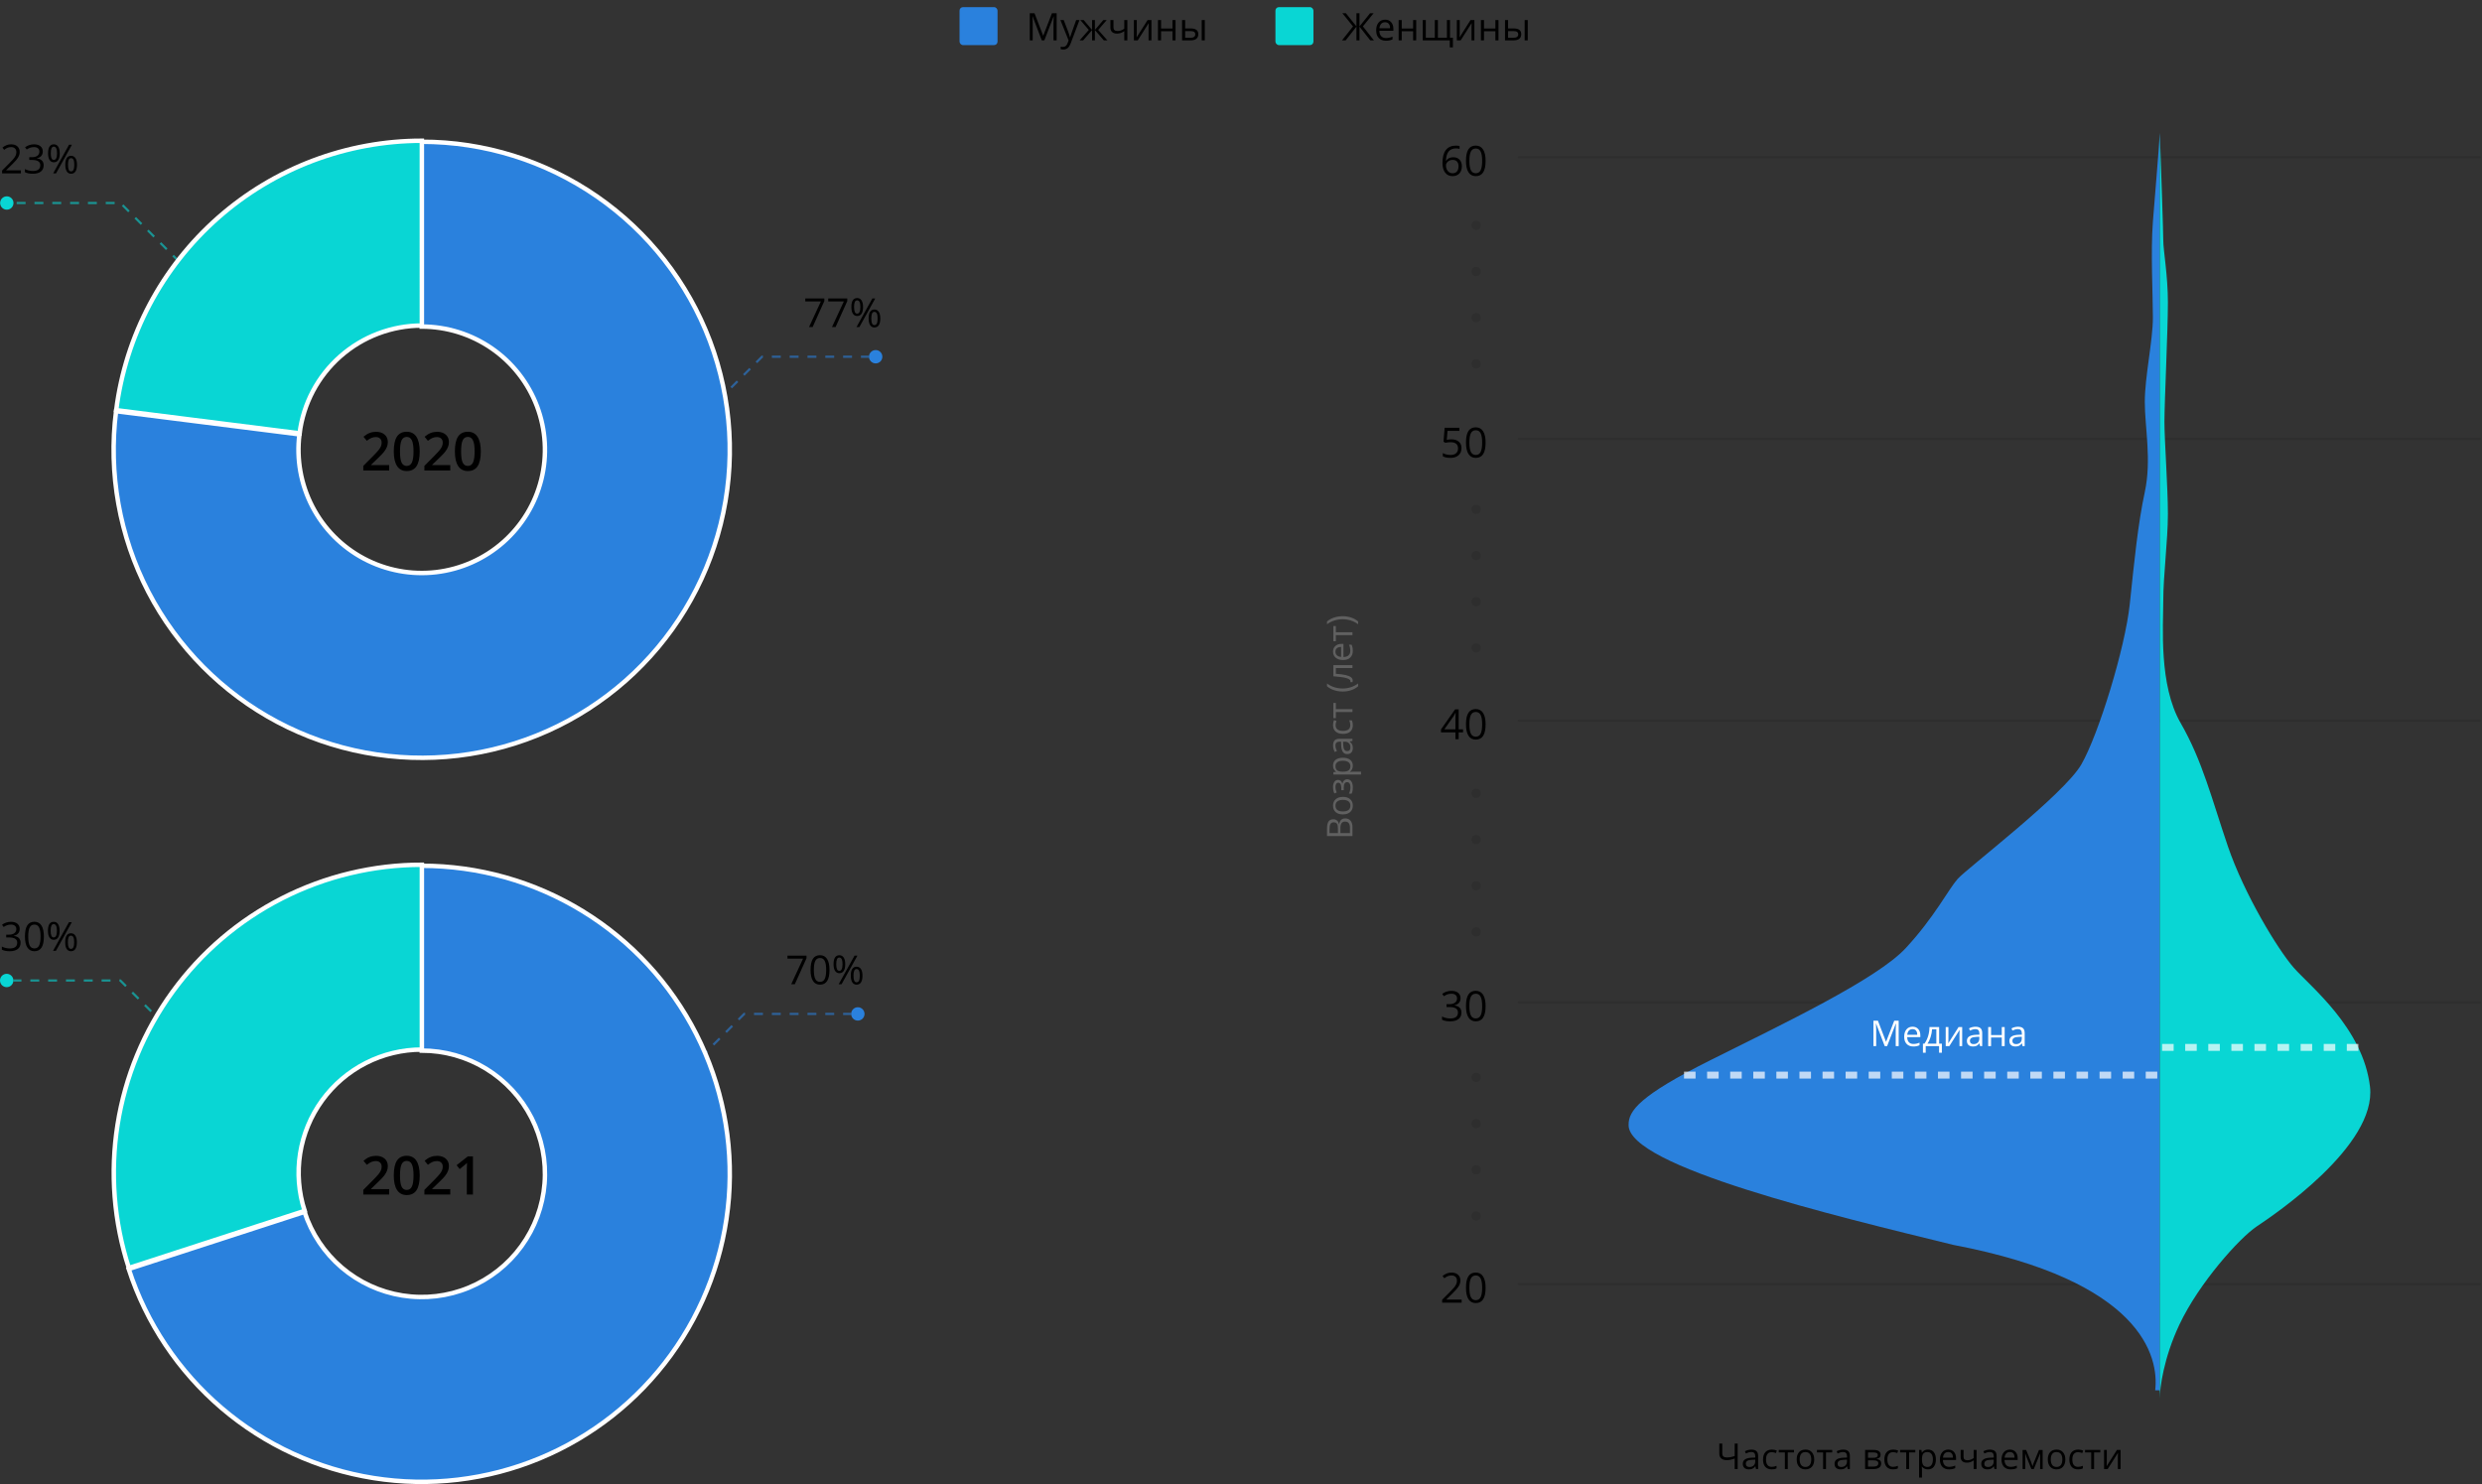 <?xml version="1.0" encoding="UTF-8"?> <svg xmlns="http://www.w3.org/2000/svg" width="1045" height="625" viewBox="0 0 1045 625" fill="none"><rect x="0" y="0" width="1045" height="625" fill="#333333" stroke="none"/> <rect x="537" y="3" width="16" height="16" rx="1.468" fill="#09D6D4"></rect> <path d="M569.672 11.125L565.18 5.578H566.664L571.109 11.109V5.578H572.391V11.109L576.844 5.578H578.328L573.828 11.109L578.469 17H576.938L572.391 11.211V17H571.109V11.211L566.57 17H565.016L569.672 11.125ZM583.508 17.156C582.242 17.156 581.242 16.771 580.508 16C579.779 15.229 579.414 14.159 579.414 12.789C579.414 11.409 579.753 10.312 580.43 9.5C581.112 8.688 582.026 8.281 583.172 8.281C584.245 8.281 585.094 8.635 585.719 9.344C586.344 10.047 586.656 10.977 586.656 12.133V12.953H580.758C580.784 13.958 581.036 14.721 581.516 15.242C582 15.763 582.68 16.023 583.555 16.023C584.477 16.023 585.388 15.831 586.289 15.445V16.602C585.831 16.799 585.396 16.94 584.984 17.023C584.578 17.112 584.086 17.156 583.508 17.156ZM583.156 9.367C582.469 9.367 581.919 9.591 581.508 10.039C581.102 10.487 580.862 11.107 580.789 11.898H585.266C585.266 11.081 585.083 10.456 584.719 10.023C584.354 9.586 583.833 9.367 583.156 9.367ZM590.172 8.438V12.023H594.969V8.438H596.266V17H594.969V13.141H590.172V17H588.875V8.438H590.172ZM605.398 15.883H609.195V8.453H610.492V15.883H611.719V19.945H610.406V17H599.016V8.453H600.312V15.883H604.102V8.453H605.398V15.883ZM614.594 8.438V13.867L614.539 15.289L614.516 15.734L619.148 8.438H620.766V17H619.555V11.766L619.578 10.734L619.617 9.719L614.992 17H613.375V8.438H614.594ZM624.812 8.438V12.023H629.609V8.438H630.906V17H629.609V13.141H624.812V17H623.516V8.438H624.812ZM634.953 11.977H637.289C638.378 11.977 639.182 12.18 639.703 12.586C640.229 12.987 640.492 13.588 640.492 14.391C640.492 15.25 640.214 15.901 639.656 16.344C639.104 16.781 638.289 17 637.211 17H633.656V8.438H634.953V11.977ZM643.227 17H641.93V8.438H643.227V17ZM634.953 13.094V15.914H637.148C638.523 15.914 639.211 15.432 639.211 14.469C639.211 13.99 639.052 13.641 638.734 13.422C638.417 13.203 637.875 13.094 637.109 13.094H634.953Z" fill="black"></path> <rect x="404" y="3" width="16" height="16" rx="1.468" fill="#2A81DD"></rect> <path d="M438.625 17L434.75 6.875H434.688C434.76 7.677 434.797 8.63 434.797 9.734V17H433.57V5.578H435.57L439.188 15H439.25L442.898 5.578H444.883V17H443.555V9.641C443.555 8.797 443.591 7.88 443.664 6.891H443.602L439.695 17H438.625ZM446.469 8.438H447.859L449.734 13.32C450.146 14.435 450.401 15.24 450.5 15.734H450.562C450.63 15.469 450.771 15.016 450.984 14.375C451.203 13.729 451.911 11.75 453.109 8.438H454.5L450.82 18.188C450.456 19.151 450.029 19.833 449.539 20.234C449.055 20.641 448.458 20.844 447.75 20.844C447.354 20.844 446.964 20.799 446.578 20.711V19.672C446.865 19.734 447.185 19.766 447.539 19.766C448.43 19.766 449.065 19.266 449.445 18.266L449.922 17.047L446.469 8.438ZM459.797 8.453H460.992V12.602L464.531 8.453H465.953L462.375 12.602L466.258 17H464.758L460.992 12.664V17H459.797V12.664L456.039 17H454.547L458.422 12.602L454.852 8.453H456.273L459.797 12.602V8.453ZM468.812 8.438V11.562C468.812 12.562 469.383 13.062 470.523 13.062C470.997 13.062 471.451 12.99 471.883 12.844C472.315 12.698 472.805 12.45 473.352 12.102V8.438H474.648V17H473.352V13.125C472.805 13.5 472.297 13.766 471.828 13.922C471.365 14.073 470.839 14.148 470.25 14.148C469.396 14.148 468.727 13.925 468.242 13.477C467.758 13.029 467.516 12.422 467.516 11.656V8.438H468.812ZM478.625 8.438V13.867L478.57 15.289L478.547 15.734L483.18 8.438H484.797V17H483.586V11.766L483.609 10.734L483.648 9.719L479.023 17H477.406V8.438H478.625ZM488.844 8.438V12.023H493.641V8.438H494.938V17H493.641V13.141H488.844V17H487.547V8.438H488.844ZM498.984 11.977H501.32C502.409 11.977 503.214 12.18 503.734 12.586C504.26 12.987 504.523 13.588 504.523 14.391C504.523 15.25 504.245 15.901 503.688 16.344C503.135 16.781 502.32 17 501.242 17H497.688V8.438H498.984V11.977ZM507.258 17H505.961V8.438H507.258V17ZM498.984 13.094V15.914H501.18C502.555 15.914 503.242 15.432 503.242 14.469C503.242 13.99 503.083 13.641 502.766 13.422C502.448 13.203 501.906 13.094 501.141 13.094H498.984Z" fill="black"></path> <path d="M163.851 198.137H152.957V196.18L157.101 192.014C158.325 190.76 159.135 189.874 159.53 189.353C159.934 188.826 160.227 188.331 160.41 187.869C160.593 187.408 160.685 186.913 160.685 186.385C160.685 185.66 160.465 185.088 160.025 184.67C159.593 184.253 158.992 184.044 158.222 184.044C157.607 184.044 157.009 184.157 156.43 184.384C155.859 184.612 155.196 185.022 154.441 185.616L153.045 183.912C153.939 183.157 154.807 182.622 155.65 182.307C156.493 181.992 157.391 181.834 158.343 181.834C159.838 181.834 161.037 182.226 161.938 183.01C162.839 183.787 163.29 184.835 163.29 186.154C163.29 186.88 163.158 187.569 162.894 188.221C162.638 188.873 162.238 189.548 161.696 190.244C161.161 190.933 160.267 191.867 159.014 193.047L156.222 195.751V195.861H163.851V198.137ZM176.713 190.101C176.713 192.893 176.262 194.967 175.36 196.323C174.466 197.679 173.096 198.357 171.249 198.357C169.461 198.357 168.105 197.657 167.182 196.257C166.258 194.857 165.796 192.805 165.796 190.101C165.796 187.265 166.244 185.176 167.138 183.835C168.039 182.486 169.41 181.812 171.249 181.812C173.045 181.812 174.404 182.516 175.327 183.923C176.251 185.33 176.713 187.389 176.713 190.101ZM168.413 190.101C168.413 192.292 168.636 193.857 169.083 194.795C169.538 195.733 170.26 196.202 171.249 196.202C172.238 196.202 172.96 195.726 173.415 194.773C173.876 193.82 174.107 192.263 174.107 190.101C174.107 187.946 173.876 186.389 173.415 185.429C172.96 184.461 172.238 183.978 171.249 183.978C170.26 183.978 169.538 184.45 169.083 185.396C168.636 186.341 168.413 187.91 168.413 190.101ZM189.574 198.137H178.68V196.18L182.825 192.014C184.049 190.76 184.858 189.874 185.254 189.353C185.657 188.826 185.95 188.331 186.134 187.869C186.317 187.408 186.408 186.913 186.408 186.385C186.408 185.66 186.189 185.088 185.749 184.67C185.316 184.253 184.715 184.044 183.946 184.044C183.33 184.044 182.733 184.157 182.154 184.384C181.582 184.612 180.919 185.022 180.164 185.616L178.768 183.912C179.662 183.157 180.531 182.622 181.374 182.307C182.216 181.992 183.114 181.834 184.067 181.834C185.562 181.834 186.76 182.226 187.662 183.01C188.563 183.787 189.014 184.835 189.014 186.154C189.014 186.88 188.882 187.569 188.618 188.221C188.361 188.873 187.962 189.548 187.42 190.244C186.885 190.933 185.991 191.867 184.737 193.047L181.945 195.751V195.861H189.574V198.137ZM202.436 190.101C202.436 192.893 201.985 194.967 201.084 196.323C200.19 197.679 198.819 198.357 196.973 198.357C195.184 198.357 193.829 197.657 192.905 196.257C191.982 194.857 191.52 192.805 191.52 190.101C191.52 187.265 191.967 185.176 192.861 183.835C193.763 182.486 195.133 181.812 196.973 181.812C198.768 181.812 200.128 182.516 201.051 183.923C201.974 185.33 202.436 187.389 202.436 190.101ZM194.136 190.101C194.136 192.292 194.36 193.857 194.807 194.795C195.261 195.733 195.983 196.202 196.973 196.202C197.962 196.202 198.684 195.726 199.138 194.773C199.6 193.82 199.831 192.263 199.831 190.101C199.831 187.946 199.6 186.389 199.138 185.429C198.684 184.461 197.962 183.978 196.973 183.978C195.983 183.978 195.261 184.45 194.807 185.396C194.36 186.341 194.136 187.91 194.136 190.101Z" fill="black"></path> <path opacity="0.6" d="M302.552 168.511L320.844 150.219H365.872" stroke="#2A81DD" stroke-width="0.938" stroke-dasharray="3.75 3.75"></path> <circle r="2.814" transform="matrix(-1 0 0 1 368.686 150.217)" fill="#2A81DD"></circle> <path d="M340.623 137.727L345.62 126.934H339.049V125.673H347.071V126.769L342.14 137.727H340.623ZM350.286 137.727L355.283 126.934H348.712V125.673H356.734V126.769L351.803 137.727H350.286ZM359.595 129.267C359.595 130.202 359.696 130.903 359.9 131.37C360.103 131.837 360.433 132.071 360.889 132.071C361.79 132.071 362.241 131.136 362.241 129.267C362.241 127.41 361.79 126.481 360.889 126.481C360.433 126.481 360.103 126.712 359.9 127.173C359.696 127.635 359.595 128.333 359.595 129.267ZM363.371 129.267C363.371 130.521 363.159 131.469 362.736 132.112C362.318 132.749 361.702 133.068 360.889 133.068C360.12 133.068 359.52 132.741 359.092 132.087C358.668 131.433 358.457 130.493 358.457 129.267C358.457 128.02 358.66 127.08 359.067 126.448C359.479 125.816 360.087 125.5 360.889 125.5C361.686 125.5 362.299 125.827 362.728 126.481C363.156 127.135 363.371 128.064 363.371 129.267ZM366.85 134.099C366.85 135.039 366.952 135.742 367.155 136.21C367.358 136.671 367.691 136.902 368.153 136.902C368.614 136.902 368.955 136.674 369.175 136.218C369.395 135.756 369.505 135.05 369.505 134.099C369.505 133.159 369.395 132.464 369.175 132.013C368.955 131.557 368.614 131.329 368.153 131.329C367.691 131.329 367.358 131.557 367.155 132.013C366.952 132.464 366.85 133.159 366.85 134.099ZM370.634 134.099C370.634 135.347 370.423 136.292 369.999 136.935C369.582 137.573 368.966 137.891 368.153 137.891C367.372 137.891 366.77 137.564 366.347 136.91C365.929 136.256 365.72 135.319 365.72 134.099C365.72 132.851 365.924 131.911 366.331 131.279C366.743 130.647 367.35 130.331 368.153 130.331C368.933 130.331 369.541 130.655 369.975 131.304C370.414 131.947 370.634 132.879 370.634 134.099ZM368.507 125.673L361.821 137.727H360.609L367.295 125.673H368.507Z" fill="black"></path> <path opacity="0.6" d="M75.5 110.277L50.708 85.484H5.68" stroke="#09D6D4" stroke-width="0.938" stroke-dasharray="3.75 3.75"></path> <circle cx="2.866" cy="85.486" r="2.814" fill="#09D6D4"></circle> <path d="M8.8 73H0.876V71.821L4.051 68.63C5.018 67.652 5.656 66.954 5.963 66.536C6.271 66.118 6.502 65.712 6.656 65.316C6.81 64.92 6.887 64.494 6.887 64.038C6.887 63.395 6.692 62.886 6.302 62.513C5.911 62.133 5.37 61.944 4.677 61.944C4.177 61.944 3.702 62.026 3.251 62.191C2.806 62.356 2.308 62.656 1.759 63.09L1.033 62.158C2.143 61.235 3.353 60.773 4.661 60.773C5.793 60.773 6.681 61.064 7.324 61.647C7.967 62.224 8.289 63.002 8.289 63.98C8.289 64.744 8.074 65.5 7.645 66.248C7.217 66.995 6.414 67.941 5.238 69.084L2.6 71.664V71.73H8.8V73ZM18.009 63.782C18.009 64.552 17.792 65.181 17.358 65.67C16.929 66.16 16.319 66.487 15.527 66.651V66.718C16.495 66.838 17.212 67.146 17.679 67.641C18.146 68.136 18.38 68.784 18.38 69.587C18.38 70.735 17.982 71.62 17.185 72.242C16.388 72.857 15.255 73.165 13.788 73.165C13.15 73.165 12.565 73.115 12.032 73.016C11.504 72.923 10.99 72.755 10.49 72.514V71.211C11.012 71.469 11.567 71.667 12.155 71.805C12.749 71.936 13.31 72.002 13.837 72.002C15.92 72.002 16.962 71.186 16.962 69.554C16.962 68.092 15.813 67.361 13.516 67.361H12.328V66.182H13.532C14.472 66.182 15.217 65.975 15.767 65.563C16.316 65.145 16.591 64.568 16.591 63.832C16.591 63.244 16.388 62.782 15.981 62.447C15.58 62.111 15.033 61.944 14.34 61.944C13.812 61.944 13.315 62.015 12.848 62.158C12.381 62.301 11.848 62.565 11.248 62.95L10.556 62.026C11.05 61.636 11.619 61.331 12.262 61.111C12.911 60.886 13.593 60.773 14.307 60.773C15.478 60.773 16.388 61.042 17.036 61.581C17.685 62.114 18.009 62.848 18.009 63.782ZM21.373 64.541C21.373 65.475 21.475 66.176 21.678 66.643C21.881 67.111 22.211 67.344 22.667 67.344C23.569 67.344 24.02 66.41 24.02 64.541C24.02 62.683 23.569 61.754 22.667 61.754C22.211 61.754 21.881 61.985 21.678 62.447C21.475 62.908 21.373 63.606 21.373 64.541ZM25.149 64.541C25.149 65.794 24.937 66.742 24.514 67.385C24.096 68.023 23.481 68.342 22.667 68.342C21.898 68.342 21.299 68.015 20.87 67.361C20.447 66.707 20.235 65.767 20.235 64.541C20.235 63.293 20.439 62.353 20.845 61.721C21.258 61.089 21.865 60.773 22.667 60.773C23.464 60.773 24.077 61.1 24.506 61.754C24.935 62.408 25.149 63.337 25.149 64.541ZM28.628 69.372C28.628 70.312 28.73 71.016 28.933 71.483C29.137 71.945 29.469 72.175 29.931 72.175C30.393 72.175 30.733 71.947 30.953 71.491C31.173 71.029 31.283 70.323 31.283 69.372C31.283 68.432 31.173 67.737 30.953 67.286C30.733 66.83 30.393 66.602 29.931 66.602C29.469 66.602 29.137 66.83 28.933 67.286C28.73 67.737 28.628 68.432 28.628 69.372ZM32.413 69.372C32.413 70.62 32.201 71.565 31.778 72.209C31.36 72.846 30.744 73.165 29.931 73.165C29.151 73.165 28.549 72.838 28.125 72.184C27.708 71.53 27.499 70.593 27.499 69.372C27.499 68.125 27.702 67.185 28.109 66.553C28.521 65.921 29.128 65.605 29.931 65.605C30.712 65.605 31.319 65.929 31.753 66.577C32.193 67.22 32.413 68.152 32.413 69.372ZM30.285 60.946L23.599 73H22.387L29.073 60.946H30.285Z" fill="black"></path> <path d="M177.554 59.691C203.904 59.691 229.628 67.716 251.304 82.697C272.98 97.678 289.579 118.906 298.893 143.554C308.207 168.202 309.793 195.103 303.441 220.675C297.089 246.247 283.1 269.278 263.335 286.703C243.57 304.128 218.967 315.121 192.8 318.218C166.634 321.315 140.144 316.369 116.858 304.04C93.571 291.71 74.592 272.581 62.446 249.198C50.299 225.816 45.562 199.288 48.864 173.147L126.078 182.901C124.757 193.358 126.652 203.969 131.511 213.322C136.369 222.675 143.961 230.327 153.276 235.258C162.59 240.19 173.186 242.168 183.653 240.93C194.119 239.691 203.961 235.294 211.867 228.324C219.772 221.354 225.368 212.141 227.909 201.912C230.45 191.683 229.815 180.923 226.09 171.064C222.364 161.205 215.725 152.714 207.054 146.721C198.384 140.729 188.094 137.519 177.554 137.519V59.691Z" fill="#2A81DD" stroke="white" stroke-width="1.876"></path> <path d="M48.926 172.718C52.885 141.381 68.141 112.565 91.834 91.676C115.527 70.788 146.028 59.262 177.614 59.262L177.615 137.089C164.981 137.09 152.781 141.7 143.303 150.055C133.826 158.411 127.723 169.937 126.14 182.472L48.926 172.718Z" fill="#09D6D4" stroke="white" stroke-width="1.876"></path> <path d="M163.851 503.02H152.957V501.063L157.101 496.896C158.325 495.643 159.135 494.756 159.53 494.236C159.934 493.708 160.227 493.214 160.41 492.752C160.593 492.29 160.685 491.796 160.685 491.268C160.685 490.542 160.465 489.971 160.025 489.553C159.593 489.135 158.992 488.926 158.222 488.926C157.607 488.926 157.009 489.04 156.43 489.267C155.859 489.494 155.196 489.905 154.441 490.498L153.045 488.795C153.939 488.04 154.807 487.505 155.65 487.19C156.493 486.874 157.391 486.717 158.343 486.717C159.838 486.717 161.037 487.109 161.938 487.893C162.839 488.67 163.29 489.718 163.29 491.037C163.29 491.763 163.158 492.452 162.894 493.104C162.638 493.756 162.238 494.43 161.696 495.127C161.161 495.815 160.267 496.75 159.014 497.93L156.222 500.634V500.744H163.851V503.02ZM176.713 494.984C176.713 497.776 176.262 499.85 175.36 501.206C174.466 502.561 173.096 503.239 171.249 503.239C169.461 503.239 168.105 502.54 167.182 501.14C166.258 499.74 165.796 497.688 165.796 494.984C165.796 492.147 166.244 490.059 167.138 488.718C168.039 487.369 169.41 486.695 171.249 486.695C173.045 486.695 174.404 487.398 175.327 488.806C176.251 490.213 176.713 492.272 176.713 494.984ZM168.413 494.984C168.413 497.175 168.636 498.74 169.083 499.678C169.538 500.616 170.26 501.085 171.249 501.085C172.238 501.085 172.96 500.608 173.415 499.656C173.876 498.703 174.107 497.146 174.107 494.984C174.107 492.829 173.876 491.272 173.415 490.312C172.96 489.344 172.238 488.861 171.249 488.861C170.26 488.861 169.538 489.333 169.083 490.279C168.636 491.224 168.413 492.792 168.413 494.984ZM189.574 503.02H178.68V501.063L182.825 496.896C184.049 495.643 184.858 494.756 185.254 494.236C185.657 493.708 185.95 493.214 186.134 492.752C186.317 492.29 186.408 491.796 186.408 491.268C186.408 490.542 186.189 489.971 185.749 489.553C185.316 489.135 184.715 488.926 183.946 488.926C183.33 488.926 182.733 489.04 182.154 489.267C181.582 489.494 180.919 489.905 180.164 490.498L178.768 488.795C179.662 488.04 180.531 487.505 181.374 487.19C182.216 486.874 183.114 486.717 184.067 486.717C185.562 486.717 186.76 487.109 187.662 487.893C188.563 488.67 189.014 489.718 189.014 491.037C189.014 491.763 188.882 492.452 188.618 493.104C188.361 493.756 187.962 494.43 187.42 495.127C186.885 495.815 185.991 496.75 184.737 497.93L181.945 500.634V500.744H189.574V503.02ZM199.127 503.02H196.544V492.642C196.544 491.404 196.573 490.422 196.632 489.696C196.463 489.872 196.254 490.066 196.005 490.279C195.763 490.491 194.943 491.165 193.543 492.301L192.246 490.663L196.973 486.948H199.127V503.02Z" fill="black"></path> <path opacity="0.6" d="M295.047 445.249L313.34 426.957H358.367" stroke="#2A81DD" stroke-width="0.938" stroke-dasharray="3.75 3.75"></path> <circle r="2.814" transform="matrix(-1 0 0 1 361.181 426.959)" fill="#2A81DD"></circle> <path d="M333.119 414.473L338.115 403.68H331.544V402.419H339.566V403.515L334.636 414.473H333.119ZM349.246 408.429C349.246 410.512 348.916 412.068 348.256 413.096C347.602 414.124 346.599 414.638 345.247 414.638C343.95 414.638 342.963 414.113 342.287 413.063C341.611 412.007 341.273 410.463 341.273 408.429C341.273 406.33 341.6 404.771 342.254 403.754C342.908 402.738 343.906 402.229 345.247 402.229C346.555 402.229 347.547 402.76 348.223 403.82C348.905 404.881 349.246 406.418 349.246 408.429ZM342.658 408.429C342.658 410.183 342.864 411.461 343.277 412.263C343.689 413.06 344.346 413.459 345.247 413.459C346.159 413.459 346.819 413.055 347.226 412.247C347.638 411.433 347.844 410.161 347.844 408.429C347.844 406.698 347.638 405.431 347.226 404.628C346.819 403.82 346.159 403.416 345.247 403.416C344.346 403.416 343.689 403.815 343.277 404.612C342.864 405.403 342.658 406.676 342.658 408.429ZM352.09 406.014C352.09 406.948 352.192 407.649 352.395 408.116C352.599 408.583 352.928 408.817 353.385 408.817C354.286 408.817 354.737 407.882 354.737 406.014C354.737 404.156 354.286 403.227 353.385 403.227C352.928 403.227 352.599 403.458 352.395 403.919C352.192 404.381 352.09 405.079 352.09 406.014ZM355.866 406.014C355.866 407.267 355.655 408.215 355.231 408.858C354.814 409.496 354.198 409.814 353.385 409.814C352.615 409.814 352.016 409.487 351.587 408.833C351.164 408.179 350.952 407.239 350.952 406.014C350.952 404.766 351.156 403.826 351.563 403.194C351.975 402.562 352.582 402.246 353.385 402.246C354.182 402.246 354.794 402.573 355.223 403.227C355.652 403.881 355.866 404.81 355.866 406.014ZM359.346 410.845C359.346 411.785 359.447 412.488 359.651 412.956C359.854 413.417 360.187 413.648 360.648 413.648C361.11 413.648 361.451 413.42 361.671 412.964C361.89 412.502 362 411.796 362 410.845C362 409.905 361.89 409.21 361.671 408.759C361.451 408.303 361.11 408.075 360.648 408.075C360.187 408.075 359.854 408.303 359.651 408.759C359.447 409.21 359.346 409.905 359.346 410.845ZM363.13 410.845C363.13 412.093 362.918 413.038 362.495 413.681C362.077 414.319 361.462 414.638 360.648 414.638C359.868 414.638 359.266 414.311 358.843 413.656C358.425 413.002 358.216 412.065 358.216 410.845C358.216 409.597 358.419 408.657 358.826 408.025C359.238 407.393 359.846 407.077 360.648 407.077C361.429 407.077 362.036 407.401 362.47 408.05C362.91 408.693 363.13 409.625 363.13 410.845ZM361.003 402.419L354.316 414.473H353.104L359.791 402.419H361.003Z" fill="black"></path> <path opacity="0.6" d="M68.948 431.175L50.656 412.883H5.628" stroke="#09D6D4" stroke-width="0.938" stroke-dasharray="3.75 3.75"></path> <circle cx="2.814" cy="412.881" r="2.814" fill="#09D6D4"></circle> <path d="M8.294 391.177C8.294 391.946 8.077 392.576 7.643 393.065C7.214 393.554 6.604 393.881 5.813 394.046V394.112C6.78 394.233 7.497 394.541 7.964 395.035C8.432 395.53 8.665 396.179 8.665 396.981C8.665 398.13 8.267 399.015 7.47 399.636C6.673 400.252 5.54 400.559 4.073 400.559C3.435 400.559 2.85 400.51 2.317 400.411C1.789 400.318 1.275 400.15 0.775 399.908V398.605C1.297 398.864 1.852 399.062 2.44 399.199C3.034 399.331 3.595 399.397 4.122 399.397C6.206 399.397 7.247 398.581 7.247 396.948C7.247 395.486 6.098 394.755 3.801 394.755H2.614V393.576H3.817C4.757 393.576 5.502 393.37 6.052 392.958C6.601 392.54 6.876 391.963 6.876 391.226C6.876 390.638 6.673 390.177 6.266 389.841C5.865 389.506 5.318 389.338 4.625 389.338C4.098 389.338 3.6 389.41 3.133 389.553C2.666 389.696 2.133 389.959 1.534 390.344L0.841 389.421C1.336 389.031 1.905 388.725 2.548 388.506C3.196 388.28 3.878 388.168 4.592 388.168C5.763 388.168 6.673 388.437 7.321 388.976C7.97 389.509 8.294 390.242 8.294 391.177ZM18.477 394.351C18.477 396.434 18.147 397.99 17.487 399.018C16.833 400.046 15.83 400.559 14.478 400.559C13.181 400.559 12.194 400.035 11.518 398.985C10.842 397.929 10.504 396.385 10.504 394.351C10.504 392.251 10.831 390.693 11.485 389.676C12.139 388.659 13.137 388.151 14.478 388.151C15.786 388.151 16.778 388.681 17.454 389.742C18.136 390.803 18.477 392.339 18.477 394.351ZM11.889 394.351C11.889 396.105 12.095 397.382 12.507 398.185C12.919 398.982 13.576 399.38 14.478 399.38C15.39 399.38 16.05 398.976 16.456 398.168C16.869 397.355 17.075 396.083 17.075 394.351C17.075 392.62 16.869 391.353 16.456 390.55C16.05 389.742 15.39 389.338 14.478 389.338C13.576 389.338 12.919 389.737 12.507 390.534C12.095 391.325 11.889 392.598 11.889 394.351ZM21.321 391.935C21.321 392.87 21.423 393.571 21.626 394.038C21.829 394.505 22.159 394.739 22.615 394.739C23.517 394.739 23.968 393.804 23.968 391.935C23.968 390.078 23.517 389.149 22.615 389.149C22.159 389.149 21.829 389.38 21.626 389.841C21.423 390.303 21.321 391.001 21.321 391.935ZM25.097 391.935C25.097 393.189 24.885 394.137 24.462 394.78C24.044 395.417 23.429 395.736 22.615 395.736C21.846 395.736 21.247 395.409 20.818 394.755C20.395 394.101 20.183 393.161 20.183 391.935C20.183 390.688 20.387 389.748 20.793 389.116C21.206 388.484 21.813 388.168 22.615 388.168C23.412 388.168 24.025 388.495 24.454 389.149C24.883 389.803 25.097 390.732 25.097 391.935ZM28.576 396.767C28.576 397.707 28.678 398.41 28.881 398.877C29.085 399.339 29.417 399.57 29.879 399.57C30.341 399.57 30.681 399.342 30.901 398.886C31.121 398.424 31.231 397.718 31.231 396.767C31.231 395.827 31.121 395.132 30.901 394.681C30.681 394.225 30.341 393.997 29.879 393.997C29.417 393.997 29.085 394.225 28.881 394.681C28.678 395.132 28.576 395.827 28.576 396.767ZM32.361 396.767C32.361 398.015 32.149 398.96 31.726 399.603C31.308 400.241 30.692 400.559 29.879 400.559C29.099 400.559 28.497 400.232 28.073 399.578C27.656 398.924 27.447 397.987 27.447 396.767C27.447 395.519 27.65 394.579 28.057 393.947C28.469 393.315 29.076 392.999 29.879 392.999C30.66 392.999 31.267 393.323 31.701 393.972C32.141 394.615 32.361 395.547 32.361 396.767ZM30.233 388.341L23.547 400.395H22.335L29.021 388.341H30.233Z" fill="black"></path> <path d="M177.554 364.574C201.476 364.574 224.932 371.189 245.329 383.689C265.726 396.188 282.269 414.084 293.129 435.399C303.99 456.713 308.744 480.616 306.867 504.464C304.99 528.312 296.555 551.177 282.494 570.53C268.433 589.883 249.294 604.971 227.193 614.126C205.092 623.28 180.89 626.145 157.263 622.403C133.635 618.661 111.503 608.457 93.313 592.921C75.122 577.385 61.582 557.122 54.19 534.37L128.209 510.32C131.166 519.421 136.581 527.526 143.858 533.741C151.134 539.955 159.987 544.036 169.438 545.533C178.889 547.03 188.569 545.884 197.41 542.223C206.25 538.561 213.906 532.526 219.53 524.784C225.155 517.043 228.529 507.897 229.279 498.358C230.03 488.819 228.128 479.257 223.784 470.732C219.44 462.206 212.823 455.047 204.664 450.048C196.505 445.048 187.123 442.402 177.554 442.402V364.574Z" fill="#2A81DD" stroke="white" stroke-width="1.876"></path> <path d="M54.251 533.939C47.926 514.471 46.298 493.782 49.501 473.564C52.703 453.346 60.645 434.173 72.677 417.612C84.71 401.052 100.491 387.574 118.73 378.281C136.969 368.988 157.148 364.144 177.618 364.145L177.617 441.972C169.429 441.972 161.357 443.91 154.062 447.627C146.766 451.344 140.454 456.735 135.641 463.359C130.828 469.983 127.651 477.653 126.37 485.74C125.089 493.827 125.74 502.103 128.27 509.89L54.251 533.939Z" fill="#09D6D4" stroke="white" stroke-width="1.876"></path> <line x1="639.495" y1="540.733" x2="1044.03" y2="540.733" stroke="black" stroke-opacity="0.1" stroke-width="0.972" stroke-linecap="round"></line> <line x1="639.495" y1="422.096" x2="1044.03" y2="422.096" stroke="black" stroke-opacity="0.1" stroke-width="0.972" stroke-linecap="round"></line> <line x1="639.495" y1="303.455" x2="1044.03" y2="303.455" stroke="black" stroke-opacity="0.1" stroke-width="0.972" stroke-linecap="round"></line> <line x1="639.495" y1="184.818" x2="1044.03" y2="184.818" stroke="black" stroke-opacity="0.1" stroke-width="0.972" stroke-linecap="round"></line> <line x1="639.495" y1="66.182" x2="1044.03" y2="66.182" stroke="black" stroke-opacity="0.1" stroke-width="0.972" stroke-linecap="round"></line> <path d="M615.402 548.551H607.188V547.329L610.479 544.021C611.482 543.007 612.143 542.283 612.462 541.85C612.781 541.417 613.02 540.995 613.18 540.585C613.339 540.175 613.419 539.733 613.419 539.26C613.419 538.594 613.217 538.067 612.812 537.679C612.408 537.286 611.846 537.089 611.129 537.089C610.61 537.089 610.117 537.175 609.65 537.346C609.188 537.517 608.673 537.827 608.103 538.278L607.351 537.312C608.502 536.354 609.755 535.876 611.111 535.876C612.285 535.876 613.205 536.178 613.872 536.782C614.539 537.38 614.872 538.186 614.872 539.201C614.872 539.993 614.65 540.776 614.205 541.551C613.761 542.326 612.929 543.306 611.71 544.491L608.975 547.166V547.235H615.402V548.551ZM625.487 542.286C625.487 544.445 625.145 546.058 624.462 547.123C623.784 548.189 622.744 548.722 621.342 548.722C619.997 548.722 618.974 548.178 618.274 547.089C617.573 545.995 617.222 544.394 617.222 542.286C617.222 540.109 617.561 538.494 618.239 537.44C618.918 536.386 619.952 535.859 621.342 535.859C622.698 535.859 623.727 536.409 624.427 537.508C625.134 538.608 625.487 540.201 625.487 542.286ZM618.658 542.286C618.658 544.104 618.872 545.428 619.299 546.26C619.727 547.086 620.408 547.5 621.342 547.5C622.288 547.5 622.972 547.081 623.393 546.243C623.821 545.4 624.034 544.081 624.034 542.286C624.034 540.491 623.821 539.178 623.393 538.346C622.972 537.508 622.288 537.089 621.342 537.089C620.408 537.089 619.727 537.503 619.299 538.329C618.872 539.149 618.658 540.468 618.658 542.286Z" fill="black"></path> <path d="M614.932 420.359C614.932 421.156 614.707 421.809 614.257 422.316C613.812 422.823 613.18 423.162 612.359 423.333V423.401C613.362 423.527 614.106 423.846 614.59 424.359C615.074 424.871 615.316 425.544 615.316 426.376C615.316 427.567 614.903 428.484 614.077 429.128C613.251 429.766 612.077 430.085 610.556 430.085C609.895 430.085 609.288 430.034 608.735 429.931C608.188 429.834 607.656 429.661 607.137 429.41V428.059C607.678 428.327 608.254 428.532 608.864 428.675C609.479 428.812 610.06 428.88 610.607 428.88C612.767 428.88 613.846 428.034 613.846 426.341C613.846 424.826 612.656 424.068 610.274 424.068H609.043V422.846H610.291C611.265 422.846 612.037 422.632 612.607 422.205C613.177 421.772 613.462 421.174 613.462 420.41C613.462 419.8 613.251 419.322 612.829 418.974C612.413 418.627 611.846 418.453 611.129 418.453C610.582 418.453 610.066 418.527 609.582 418.675C609.097 418.823 608.545 419.097 607.923 419.495L607.206 418.538C607.718 418.134 608.308 417.817 608.975 417.59C609.647 417.356 610.354 417.239 611.094 417.239C612.308 417.239 613.251 417.518 613.923 418.077C614.596 418.629 614.932 419.39 614.932 420.359ZM625.487 423.649C625.487 425.809 625.145 427.421 624.462 428.487C623.784 429.552 622.744 430.085 621.342 430.085C619.997 430.085 618.974 429.541 618.274 428.453C617.573 427.359 617.222 425.757 617.222 423.649C617.222 421.473 617.561 419.857 618.239 418.803C618.918 417.749 619.952 417.222 621.342 417.222C622.698 417.222 623.727 417.772 624.427 418.872C625.134 419.971 625.487 421.564 625.487 423.649ZM618.658 423.649C618.658 425.467 618.872 426.792 619.299 427.624C619.727 428.45 620.408 428.863 621.342 428.863C622.288 428.863 622.972 428.444 623.393 427.606C623.821 426.763 624.034 425.444 624.034 423.649C624.034 421.854 623.821 420.541 623.393 419.709C622.972 418.872 622.288 418.453 621.342 418.453C620.408 418.453 619.727 418.866 619.299 419.692C618.872 420.513 618.658 421.832 618.658 423.649Z" fill="black"></path> <path d="M615.992 308.402H614.137V311.273H612.778V308.402H606.701V307.162L612.633 298.71H614.137V307.111H615.992V308.402ZM612.778 307.111V302.957C612.778 302.143 612.807 301.222 612.864 300.197H612.795C612.522 300.744 612.265 301.197 612.026 301.556L608.12 307.111H612.778ZM625.487 305.009C625.487 307.168 625.145 308.781 624.462 309.846C623.784 310.912 622.744 311.444 621.342 311.444C619.997 311.444 618.974 310.9 618.274 309.812C617.573 308.718 617.222 307.117 617.222 305.009C617.222 302.832 617.561 301.217 618.239 300.163C618.918 299.108 619.952 298.581 621.342 298.581C622.698 298.581 623.727 299.131 624.427 300.231C625.134 301.331 625.487 302.923 625.487 305.009ZM618.658 305.009C618.658 306.826 618.872 308.151 619.299 308.983C619.727 309.809 620.408 310.222 621.342 310.222C622.288 310.222 622.972 309.803 623.393 308.966C623.821 308.123 624.034 306.803 624.034 305.009C624.034 303.214 623.821 301.9 623.393 301.069C622.972 300.231 622.288 299.812 621.342 299.812C620.408 299.812 619.727 300.225 619.299 301.051C618.872 301.872 618.658 303.191 618.658 305.009Z" fill="black"></path> <path d="M611.094 185.004C612.411 185.004 613.445 185.332 614.197 185.987C614.955 186.637 615.334 187.529 615.334 188.662C615.334 189.956 614.92 190.97 614.094 191.705C613.274 192.44 612.14 192.808 610.693 192.808C609.285 192.808 608.211 192.583 607.47 192.132V190.765C607.869 191.021 608.365 191.224 608.958 191.372C609.55 191.514 610.134 191.585 610.71 191.585C611.713 191.585 612.49 191.349 613.043 190.876C613.601 190.403 613.881 189.719 613.881 188.825C613.881 187.081 612.812 186.21 610.676 186.21C610.134 186.21 609.411 186.292 608.505 186.457L607.77 185.987L608.24 180.141H614.453V181.449H609.453L609.137 185.201C609.792 185.07 610.445 185.004 611.094 185.004ZM625.487 186.372C625.487 188.531 625.145 190.144 624.462 191.209C623.784 192.275 622.744 192.808 621.342 192.808C619.997 192.808 618.974 192.264 618.274 191.175C617.573 190.081 617.222 188.48 617.222 186.372C617.222 184.195 617.561 182.58 618.239 181.526C618.918 180.472 619.952 179.945 621.342 179.945C622.698 179.945 623.727 180.495 624.427 181.594C625.134 182.694 625.487 184.286 625.487 186.372ZM618.658 186.372C618.658 188.19 618.872 189.514 619.299 190.346C619.727 191.172 620.408 191.585 621.342 191.585C622.288 191.585 622.972 191.167 623.393 190.329C623.821 189.486 624.034 188.167 624.034 186.372C624.034 184.577 623.821 183.264 623.393 182.432C622.972 181.594 622.288 181.175 621.342 181.175C620.408 181.175 619.727 181.589 619.299 182.415C618.872 183.235 618.658 184.554 618.658 186.372Z" fill="black"></path> <path d="M607.334 68.658C607.334 66.202 607.809 64.368 608.761 63.154C609.718 61.935 611.131 61.325 613 61.325C613.644 61.325 614.151 61.379 614.522 61.487V62.71C614.083 62.567 613.581 62.496 613.017 62.496C611.678 62.496 610.656 62.915 609.949 63.752C609.243 64.584 608.855 65.895 608.787 67.684H608.889C609.516 66.704 610.507 66.214 611.864 66.214C612.986 66.214 613.869 66.553 614.513 67.231C615.163 67.909 615.487 68.829 615.487 69.992C615.487 71.291 615.131 72.313 614.419 73.06C613.713 73.801 612.755 74.171 611.547 74.171C610.254 74.171 609.228 73.687 608.47 72.718C607.713 71.744 607.334 70.39 607.334 68.658ZM611.53 72.966C612.339 72.966 612.966 72.712 613.411 72.205C613.861 71.692 614.086 70.954 614.086 69.992C614.086 69.165 613.878 68.516 613.462 68.043C613.046 67.57 612.425 67.334 611.599 67.334C611.086 67.334 610.616 67.439 610.188 67.65C609.761 67.861 609.419 68.151 609.163 68.522C608.912 68.892 608.787 69.276 608.787 69.675C608.787 70.262 608.901 70.809 609.129 71.316C609.356 71.823 609.678 72.225 610.094 72.521C610.516 72.818 610.995 72.966 611.53 72.966ZM625.487 67.735C625.487 69.895 625.145 71.507 624.462 72.573C623.784 73.638 622.744 74.171 621.342 74.171C619.997 74.171 618.974 73.627 618.274 72.538C617.573 71.445 617.222 69.843 617.222 67.735C617.222 65.559 617.561 63.943 618.239 62.889C618.918 61.835 619.952 61.308 621.342 61.308C622.698 61.308 623.727 61.858 624.427 62.958C625.134 64.057 625.487 65.65 625.487 67.735ZM618.658 67.735C618.658 69.553 618.872 70.878 619.299 71.71C619.727 72.536 620.408 72.949 621.342 72.949C622.288 72.949 622.972 72.53 623.393 71.692C623.821 70.849 624.034 69.53 624.034 67.735C624.034 65.94 623.821 64.627 623.393 63.795C622.972 62.958 622.288 62.539 621.342 62.539C620.408 62.539 619.727 62.952 619.299 63.778C618.872 64.599 618.658 65.918 618.658 67.735Z" fill="black"></path> <path d="M731.61 618.605H730.363V614.175C729.635 614.434 729.028 614.613 728.544 614.71C728.06 614.803 727.559 614.85 727.04 614.85C726.028 614.85 725.248 614.617 724.7 614.153C724.157 613.688 723.886 613.018 723.886 612.143V607.881H725.133V611.996C725.133 612.588 725.287 613.026 725.595 613.309C725.908 613.593 726.414 613.735 727.114 613.735C727.588 613.735 728.04 613.7 728.471 613.632C728.906 613.559 729.537 613.387 730.363 613.119V607.881H731.61V618.605ZM739.32 618.605L739.078 617.461H739.019C738.618 617.965 738.217 618.307 737.816 618.488C737.42 618.664 736.924 618.752 736.327 618.752C735.53 618.752 734.904 618.547 734.449 618.136C733.999 617.725 733.774 617.141 733.774 616.383C733.774 614.759 735.073 613.908 737.669 613.83L739.034 613.786V613.287C739.034 612.656 738.897 612.192 738.623 611.894C738.354 611.59 737.921 611.439 737.325 611.439C736.655 611.439 735.897 611.644 735.051 612.055L734.676 611.123C735.073 610.908 735.505 610.739 735.975 610.617C736.449 610.495 736.924 610.434 737.398 610.434C738.356 610.434 739.066 610.646 739.525 611.072C739.99 611.497 740.222 612.18 740.222 613.119V618.605H739.32ZM736.569 617.747C737.327 617.747 737.921 617.539 738.352 617.124C738.787 616.708 739.004 616.126 739.004 615.378V614.652L737.787 614.703C736.818 614.737 736.119 614.889 735.689 615.158C735.263 615.422 735.051 615.835 735.051 616.397C735.051 616.838 735.183 617.173 735.447 617.402C735.716 617.632 736.09 617.747 736.569 617.747ZM745.951 618.752C744.787 618.752 743.885 618.395 743.244 617.681C742.609 616.962 742.291 615.948 742.291 614.637C742.291 613.292 742.613 612.253 743.259 611.519C743.909 610.786 744.834 610.419 746.032 610.419C746.418 610.419 746.804 610.461 747.191 610.544C747.577 610.627 747.88 610.725 748.1 610.837L747.726 611.871C747.457 611.764 747.164 611.676 746.846 611.607C746.528 611.534 746.247 611.497 746.002 611.497C744.369 611.497 743.552 612.539 743.552 614.622C743.552 615.61 743.75 616.368 744.147 616.896C744.548 617.424 745.139 617.689 745.922 617.689C746.592 617.689 747.279 617.544 747.983 617.256V618.334C747.445 618.613 746.768 618.752 745.951 618.752ZM755.318 611.607H752.707V618.605H751.489V611.607H748.907V610.566H755.318V611.607ZM763.85 614.578C763.85 615.889 763.52 616.913 762.859 617.652C762.199 618.385 761.287 618.752 760.123 618.752C759.404 618.752 758.766 618.583 758.209 618.246C757.651 617.909 757.221 617.424 756.918 616.794C756.614 616.163 756.463 615.424 756.463 614.578C756.463 613.268 756.79 612.248 757.446 611.519C758.101 610.786 759.011 610.419 760.175 610.419C761.299 610.419 762.192 610.793 762.852 611.541C763.517 612.29 763.85 613.302 763.85 614.578ZM757.725 614.578C757.725 615.605 757.93 616.388 758.341 616.926C758.751 617.464 759.355 617.733 760.153 617.733C760.95 617.733 761.554 617.466 761.964 616.933C762.38 616.395 762.588 615.61 762.588 614.578C762.588 613.556 762.38 612.781 761.964 612.253C761.554 611.72 760.945 611.453 760.138 611.453C759.341 611.453 758.739 611.715 758.333 612.238C757.927 612.762 757.725 613.542 757.725 614.578ZM771.413 611.607H768.801V618.605H767.583V611.607H765.001V610.566H771.413V611.607ZM777.948 618.605L777.706 617.461H777.648C777.247 617.965 776.846 618.307 776.445 618.488C776.049 618.664 775.552 618.752 774.956 618.752C774.158 618.752 773.532 618.547 773.078 618.136C772.628 617.725 772.403 617.141 772.403 616.383C772.403 614.759 773.701 613.908 776.298 613.83L777.662 613.786V613.287C777.662 612.656 777.525 612.192 777.252 611.894C776.983 611.59 776.55 611.439 775.953 611.439C775.283 611.439 774.525 611.644 773.679 612.055L773.305 611.123C773.701 610.908 774.134 610.739 774.603 610.617C775.078 610.495 775.552 610.434 776.027 610.434C776.985 610.434 777.694 610.646 778.154 611.072C778.618 611.497 778.851 612.18 778.851 613.119V618.605H777.948ZM775.198 617.747C775.956 617.747 776.55 617.539 776.98 617.124C777.415 616.708 777.633 616.126 777.633 615.378V614.652L776.415 614.703C775.447 614.737 774.748 614.889 774.317 615.158C773.892 615.422 773.679 615.835 773.679 616.397C773.679 616.838 773.811 617.173 774.075 617.402C774.344 617.632 774.718 617.747 775.198 617.747ZM791.79 612.583C791.79 613.106 791.639 613.505 791.336 613.779C791.037 614.048 790.617 614.229 790.074 614.322V614.388C790.759 614.48 791.257 614.681 791.57 614.989C791.888 615.297 792.047 615.723 792.047 616.265C792.047 617.014 791.771 617.591 791.218 617.997C790.671 618.403 789.869 618.605 788.812 618.605H785.269V610.566H788.798C790.793 610.566 791.79 611.238 791.79 612.583ZM790.83 616.185C790.83 615.75 790.663 615.434 790.331 615.238C790.003 615.038 789.458 614.938 788.695 614.938H786.487V617.586H788.724C790.128 617.586 790.83 617.119 790.83 616.185ZM790.602 612.7C790.602 612.309 790.451 612.033 790.147 611.871C789.849 611.705 789.394 611.622 788.783 611.622H786.487V613.889H788.548C789.301 613.889 789.832 613.796 790.14 613.61C790.448 613.424 790.602 613.121 790.602 612.7ZM797.035 618.752C795.871 618.752 794.969 618.395 794.329 617.681C793.693 616.962 793.375 615.948 793.375 614.637C793.375 613.292 793.698 612.253 794.343 611.519C794.994 610.786 795.918 610.419 797.116 610.419C797.502 610.419 797.889 610.461 798.275 610.544C798.661 610.627 798.965 610.725 799.185 610.837L798.811 611.871C798.542 611.764 798.248 611.676 797.93 611.607C797.612 611.534 797.331 611.497 797.087 611.497C795.453 611.497 794.637 612.539 794.637 614.622C794.637 615.61 794.835 616.368 795.231 616.896C795.632 617.424 796.224 617.689 797.006 617.689C797.676 617.689 798.363 617.544 799.067 617.256V618.334C798.529 618.613 797.852 618.752 797.035 618.752ZM806.403 611.607H803.791V618.605H802.574V611.607H799.992V610.566H806.403V611.607ZM811.736 618.752C811.212 618.752 810.733 618.657 810.298 618.466C809.868 618.27 809.506 617.972 809.212 617.571H809.124C809.183 618.041 809.212 618.486 809.212 618.906V622.215H807.995V610.566H808.985L809.154 611.666H809.212C809.525 611.226 809.89 610.908 810.305 610.712C810.721 610.517 811.198 610.419 811.736 610.419C812.802 610.419 813.623 610.783 814.2 611.512C814.782 612.241 815.073 613.263 815.073 614.578C815.073 615.899 814.777 616.926 814.186 617.659C813.599 618.388 812.782 618.752 811.736 618.752ZM811.56 611.453C810.738 611.453 810.144 611.681 809.777 612.136C809.41 612.59 809.222 613.314 809.212 614.307V614.578C809.212 615.708 809.401 616.517 809.777 617.006C810.154 617.49 810.758 617.733 811.589 617.733C812.283 617.733 812.826 617.451 813.217 616.889C813.614 616.327 813.812 615.551 813.812 614.564C813.812 613.561 813.614 612.793 813.217 612.26C812.826 611.722 812.274 611.453 811.56 611.453ZM820.604 618.752C819.416 618.752 818.477 618.39 817.787 617.667C817.103 616.943 816.76 615.938 816.76 614.652C816.76 613.356 817.078 612.326 817.714 611.563C818.355 610.801 819.213 610.419 820.289 610.419C821.296 610.419 822.093 610.752 822.68 611.417C823.267 612.077 823.56 612.95 823.56 614.035V614.806H818.022C818.047 615.75 818.284 616.466 818.734 616.955C819.189 617.444 819.827 617.689 820.648 617.689C821.514 617.689 822.37 617.508 823.216 617.146V618.231C822.785 618.417 822.377 618.549 821.991 618.627C821.609 618.711 821.147 618.752 820.604 618.752ZM820.274 611.439C819.629 611.439 819.113 611.649 818.726 612.07C818.345 612.49 818.12 613.072 818.052 613.815H822.255C822.255 613.048 822.084 612.461 821.741 612.055C821.399 611.644 820.91 611.439 820.274 611.439ZM826.715 610.566V613.5C826.715 614.439 827.25 614.908 828.321 614.908C828.766 614.908 829.192 614.84 829.598 614.703C830.003 614.566 830.463 614.334 830.977 614.006V610.566H832.194V618.605H830.977V614.967C830.463 615.319 829.986 615.569 829.546 615.715C829.111 615.857 828.617 615.928 828.064 615.928C827.262 615.928 826.634 615.718 826.179 615.297C825.724 614.877 825.497 614.307 825.497 613.588V610.566H826.715ZM839.728 618.605L839.486 617.461H839.427C839.026 617.965 838.625 618.307 838.224 618.488C837.828 618.664 837.332 618.752 836.735 618.752C835.938 618.752 835.312 618.547 834.857 618.136C834.407 617.725 834.182 617.141 834.182 616.383C834.182 614.759 835.481 613.908 838.077 613.83L839.442 613.786V613.287C839.442 612.656 839.305 612.192 839.031 611.894C838.762 611.59 838.329 611.439 837.733 611.439C837.063 611.439 836.305 611.644 835.459 612.055L835.084 611.123C835.481 610.908 835.913 610.739 836.383 610.617C836.857 610.495 837.332 610.434 837.806 610.434C838.764 610.434 839.474 610.646 839.933 611.072C840.398 611.497 840.63 612.18 840.63 613.119V618.605H839.728ZM836.977 617.747C837.735 617.747 838.329 617.539 838.76 617.124C839.195 616.708 839.412 616.126 839.412 615.378V614.652L838.195 614.703C837.226 614.737 836.527 614.889 836.097 615.158C835.671 615.422 835.459 615.835 835.459 616.397C835.459 616.838 835.591 617.173 835.855 617.402C836.124 617.632 836.498 617.747 836.977 617.747ZM846.543 618.752C845.354 618.752 844.415 618.39 843.726 617.667C843.041 616.943 842.699 615.938 842.699 614.652C842.699 613.356 843.017 612.326 843.652 611.563C844.293 610.801 845.151 610.419 846.227 610.419C847.234 610.419 848.032 610.752 848.618 611.417C849.205 612.077 849.499 612.95 849.499 614.035V614.806H843.96C843.985 615.75 844.222 616.466 844.672 616.955C845.127 617.444 845.765 617.689 846.587 617.689C847.452 617.689 848.308 617.508 849.154 617.146V618.231C848.724 618.417 848.315 618.549 847.929 618.627C847.547 618.711 847.085 618.752 846.543 618.752ZM846.212 611.439C845.567 611.439 845.051 611.649 844.665 612.07C844.283 612.49 844.058 613.072 843.99 613.815H848.193C848.193 613.048 848.022 612.461 847.68 612.055C847.337 611.644 846.848 611.439 846.212 611.439ZM855.756 617.432L855.983 616.75L856.299 615.884L858.477 610.58H860.025V618.605H858.947V611.967L858.8 612.392L858.375 613.515L856.299 618.605H855.279L853.203 613.5C852.944 612.845 852.765 612.334 852.668 611.967V618.605H851.582V610.58H853.071L855.176 615.679C855.387 616.217 855.58 616.801 855.756 617.432ZM869.569 614.578C869.569 615.889 869.238 616.913 868.578 617.652C867.918 618.385 867.006 618.752 865.842 618.752C865.123 618.752 864.485 618.583 863.928 618.246C863.37 617.909 862.94 617.424 862.637 616.794C862.333 616.163 862.182 615.424 862.182 614.578C862.182 613.268 862.509 612.248 863.165 611.519C863.82 610.786 864.73 610.419 865.893 610.419C867.018 610.419 867.911 610.793 868.571 611.541C869.236 612.29 869.569 613.302 869.569 614.578ZM863.443 614.578C863.443 615.605 863.649 616.388 864.06 616.926C864.47 617.464 865.074 617.733 865.871 617.733C866.669 617.733 867.273 617.466 867.683 616.933C868.099 616.395 868.307 615.61 868.307 614.578C868.307 613.556 868.099 612.781 867.683 612.253C867.273 611.72 866.664 611.453 865.857 611.453C865.06 611.453 864.458 611.715 864.052 612.238C863.646 612.762 863.443 613.542 863.443 614.578ZM874.923 618.752C873.76 618.752 872.857 618.395 872.217 617.681C871.581 616.962 871.263 615.948 871.263 614.637C871.263 613.292 871.586 612.253 872.231 611.519C872.882 610.786 873.806 610.419 875.004 610.419C875.391 610.419 875.777 610.461 876.163 610.544C876.55 610.627 876.853 610.725 877.073 610.837L876.699 611.871C876.43 611.764 876.136 611.676 875.818 611.607C875.501 611.534 875.219 611.497 874.975 611.497C873.341 611.497 872.525 612.539 872.525 614.622C872.525 615.61 872.723 616.368 873.119 616.896C873.52 617.424 874.112 617.689 874.894 617.689C875.564 617.689 876.251 617.544 876.955 617.256V618.334C876.417 618.613 875.74 618.752 874.923 618.752ZM884.291 611.607H881.679V618.605H880.462V611.607H877.88V610.566H884.291V611.607ZM887.027 610.566V615.664L886.976 616.999L886.954 617.417L891.304 610.566H892.822V618.605H891.685V613.691L891.707 612.722L891.744 611.769L887.401 618.605H885.883V610.566H887.027Z" fill="black"></path> <path d="M558.71 352.065L558.71 349.035C558.71 347.612 558.923 346.583 559.348 345.947C559.774 345.311 560.446 344.993 561.366 344.993C562.001 344.993 562.527 345.172 562.943 345.529C563.353 345.881 563.62 346.397 563.742 347.077L563.816 347.077C564.094 345.448 564.95 344.634 566.383 344.634C567.342 344.634 568.09 344.959 568.628 345.609C569.166 346.255 569.435 347.16 569.435 348.324L569.435 352.065L558.71 352.065ZM563.302 350.818L563.302 348.764C563.302 347.883 563.165 347.25 562.891 346.864C562.613 346.477 562.146 346.284 561.49 346.284C560.889 346.284 560.456 346.499 560.192 346.93C559.923 347.36 559.788 348.045 559.788 348.984L559.788 350.818L563.302 350.818ZM564.358 350.818L568.371 350.818L568.371 348.58C568.371 347.715 568.205 347.064 567.872 346.629C567.535 346.189 567.009 345.969 566.295 345.969C565.63 345.969 565.141 346.194 564.828 346.644C564.515 347.089 564.358 347.768 564.358 348.683L564.358 350.818ZM565.407 335.567C566.718 335.567 567.743 335.897 568.481 336.557C569.215 337.218 569.581 338.13 569.581 339.294C569.581 340.012 569.413 340.651 569.075 341.208C568.738 341.766 568.254 342.196 567.623 342.499C566.992 342.802 566.253 342.954 565.407 342.954C564.097 342.954 563.077 342.626 562.348 341.971C561.615 341.316 561.248 340.406 561.248 339.242C561.248 338.117 561.622 337.225 562.371 336.565C563.119 335.9 564.131 335.567 565.407 335.567ZM565.407 341.692C566.434 341.692 567.217 341.487 567.755 341.076C568.293 340.665 568.562 340.061 568.562 339.264C568.562 338.467 568.295 337.863 567.762 337.452C567.224 337.037 566.439 336.829 565.407 336.829C564.385 336.829 563.61 337.037 563.082 337.452C562.549 337.863 562.282 338.472 562.282 339.279C562.282 340.076 562.544 340.678 563.067 341.083C563.591 341.489 564.371 341.692 565.407 341.692ZM564.733 331.892C564.733 330.371 564.312 329.611 563.471 329.611C562.679 329.611 562.282 330.227 562.282 331.459C562.282 331.836 562.317 332.178 562.385 332.486C562.454 332.794 562.591 333.198 562.796 333.697L561.806 334.129C561.434 333.298 561.248 332.391 561.248 331.408C561.248 330.484 561.439 329.755 561.82 329.222C562.197 328.689 562.713 328.422 563.368 328.422C564.268 328.422 564.857 328.924 565.136 329.926L565.195 329.926C565.376 329.31 565.635 328.86 565.972 328.576C566.305 328.293 566.723 328.151 567.227 328.151C567.97 328.151 568.549 328.452 568.965 329.053C569.376 329.65 569.581 330.476 569.581 331.533C569.581 332.692 569.408 333.587 569.06 334.217L567.945 334.217C568.366 333.322 568.576 332.418 568.576 331.503C568.576 330.799 568.457 330.268 568.217 329.911C567.972 329.55 567.623 329.369 567.168 329.369C566.234 329.369 565.767 330.129 565.767 331.65L565.767 332.765L564.733 332.765L564.733 331.892ZM569.581 322.422C569.581 322.945 569.486 323.424 569.295 323.86C569.1 324.29 568.801 324.652 568.4 324.945L568.4 325.033C568.87 324.975 569.315 324.945 569.735 324.945L573.044 324.945L573.044 326.163L561.395 326.163L561.395 325.173L562.495 325.004L562.495 324.945C562.055 324.632 561.737 324.268 561.542 323.852C561.346 323.437 561.248 322.96 561.248 322.422C561.248 321.356 561.613 320.534 562.341 319.957C563.07 319.375 564.092 319.084 565.407 319.084C566.728 319.084 567.755 319.38 568.488 319.972C569.217 320.559 569.581 321.375 569.581 322.422ZM562.282 322.598C562.282 323.42 562.51 324.014 562.965 324.381C563.419 324.747 564.143 324.936 565.136 324.945L565.407 324.945C566.537 324.945 567.346 324.757 567.835 324.381C568.32 324.004 568.562 323.4 568.562 322.569C568.562 321.874 568.28 321.331 567.718 320.94C567.156 320.544 566.381 320.346 565.393 320.346C564.39 320.346 563.622 320.544 563.089 320.94C562.551 321.331 562.282 321.884 562.282 322.598ZM569.435 312.006L568.29 312.248L568.29 312.306C568.794 312.707 569.136 313.108 569.317 313.509C569.493 313.905 569.581 314.402 569.581 314.998C569.581 315.796 569.376 316.422 568.965 316.876C568.554 317.326 567.97 317.551 567.212 317.551C565.588 317.551 564.737 316.253 564.659 313.656L564.615 312.292L564.116 312.292C563.485 312.292 563.021 312.429 562.723 312.702C562.419 312.971 562.268 313.404 562.268 314.001C562.268 314.671 562.473 315.429 562.884 316.275L561.952 316.649C561.737 316.253 561.568 315.82 561.446 315.351C561.324 314.876 561.263 314.402 561.263 313.927C561.263 312.969 561.476 312.26 561.901 311.8C562.326 311.336 563.009 311.103 563.948 311.103L569.435 311.103L569.435 312.006ZM568.576 314.756C568.576 313.998 568.368 313.404 567.953 312.974C567.537 312.539 566.955 312.321 566.207 312.321L565.481 312.321L565.532 313.539C565.566 314.507 565.718 315.206 565.987 315.637C566.251 316.062 566.664 316.275 567.227 316.275C567.667 316.275 568.002 316.143 568.232 315.879C568.461 315.61 568.576 315.236 568.576 314.756ZM569.581 305.374C569.581 306.538 569.224 307.44 568.51 308.081C567.791 308.717 566.777 309.035 565.466 309.035C564.121 309.035 563.082 308.712 562.348 308.066C561.615 307.416 561.248 306.492 561.248 305.294C561.248 304.907 561.29 304.521 561.373 304.135C561.456 303.748 561.554 303.445 561.666 303.225L562.701 303.599C562.593 303.868 562.505 304.162 562.437 304.479C562.363 304.797 562.326 305.078 562.326 305.323C562.326 306.956 563.368 307.773 565.451 307.773C566.439 307.773 567.197 307.575 567.725 307.179C568.254 306.778 568.518 306.186 568.518 305.404C568.518 304.734 568.373 304.047 568.085 303.342L569.163 303.342C569.442 303.88 569.581 304.558 569.581 305.374ZM562.437 296.007L562.437 298.618L569.435 298.618L569.435 299.836L562.437 299.836L562.437 302.418L561.395 302.418L561.395 296.007L562.437 296.007ZM565.319 291.202C564.023 291.202 562.811 291.014 561.681 290.637C560.551 290.256 559.561 289.708 558.71 288.994L558.71 287.806C559.654 288.51 560.691 289.041 561.82 289.398C562.95 289.75 564.111 289.926 565.305 289.926C566.478 289.926 567.625 289.745 568.745 289.383C569.865 289.021 570.887 288.5 571.811 287.82L571.811 288.994C570.98 289.713 570.009 290.261 568.899 290.637C567.789 291.014 566.596 291.202 565.319 291.202ZM569.435 280.074L569.435 281.307L562.437 281.307L562.437 283.72C564.177 283.852 565.559 284.035 566.581 284.27C567.603 284.505 568.351 284.811 568.826 285.187C569.3 285.559 569.537 286.033 569.537 286.61C569.537 286.874 569.508 287.085 569.449 287.241L568.547 287.241C568.576 287.133 568.591 287.011 568.591 286.874C568.591 286.312 567.997 285.864 566.808 285.532C565.62 285.199 563.816 284.947 561.395 284.776L561.395 280.074L569.435 280.074ZM569.581 274.088C569.581 275.277 569.219 276.216 568.496 276.905C567.772 277.59 566.767 277.932 565.481 277.932C564.185 277.932 563.155 277.614 562.393 276.979C561.63 276.338 561.248 275.48 561.248 274.404C561.248 273.397 561.581 272.599 562.246 272.013C562.906 271.426 563.779 271.132 564.865 271.132L565.635 271.132L565.635 276.671C566.579 276.646 567.295 276.409 567.784 275.959C568.273 275.504 568.518 274.866 568.518 274.044C568.518 273.179 568.337 272.323 567.975 271.477L569.06 271.477C569.246 271.907 569.378 272.316 569.457 272.702C569.54 273.084 569.581 273.546 569.581 274.088ZM562.268 274.419C562.268 275.064 562.478 275.58 562.899 275.966C563.319 276.348 563.901 276.573 564.644 276.641L564.644 272.438C563.877 272.438 563.29 272.609 562.884 272.951C562.473 273.294 562.268 273.783 562.268 274.419ZM562.437 263.628L562.437 266.24L569.435 266.24L569.435 267.457L562.437 267.457L562.437 270.039L561.395 270.039L561.395 263.628L562.437 263.628ZM565.319 259.484C566.606 259.484 567.804 259.674 568.914 260.056C570.024 260.432 570.99 260.978 571.811 261.692L571.811 262.865C570.892 262.185 569.872 261.665 568.752 261.303C567.628 260.941 566.478 260.76 565.305 260.76C564.111 260.76 562.95 260.938 561.82 261.295C560.691 261.648 559.654 262.176 558.71 262.88L558.71 261.692C559.566 260.973 560.561 260.425 561.696 260.048C562.825 259.672 564.033 259.484 565.319 259.484Z" fill="#606060"></path> <circle cx="621.505" cy="512.046" r="1.945" fill="black" fill-opacity="0.1"></circle> <circle cx="621.505" cy="392.437" r="1.945" fill="black" fill-opacity="0.1"></circle> <circle cx="621.505" cy="272.828" r="1.945" fill="black" fill-opacity="0.1"></circle> <circle cx="621.505" cy="153.218" r="1.945" fill="black" fill-opacity="0.1"></circle> <circle cx="621.505" cy="492.597" r="1.945" fill="black" fill-opacity="0.1"></circle> <circle cx="621.505" cy="372.988" r="1.945" fill="black" fill-opacity="0.1"></circle> <circle cx="621.505" cy="253.378" r="1.945" fill="black" fill-opacity="0.1"></circle> <circle cx="621.505" cy="133.769" r="1.945" fill="black" fill-opacity="0.1"></circle> <circle cx="621.505" cy="473.148" r="1.945" fill="black" fill-opacity="0.1"></circle> <circle cx="621.505" cy="353.539" r="1.945" fill="black" fill-opacity="0.1"></circle> <circle cx="621.505" cy="233.929" r="1.945" fill="black" fill-opacity="0.1"></circle> <circle cx="621.505" cy="114.32" r="1.945" fill="black" fill-opacity="0.1"></circle> <circle cx="621.505" cy="453.699" r="1.945" fill="black" fill-opacity="0.1"></circle> <circle cx="621.505" cy="334.089" r="1.945" fill="black" fill-opacity="0.1"></circle> <circle cx="621.505" cy="214.48" r="1.945" fill="black" fill-opacity="0.1"></circle> <circle cx="621.505" cy="94.871" r="1.945" fill="black" fill-opacity="0.1"></circle> <path d="M907.404 585.465H909.349V55.973C908.863 64.238 907.21 83.298 906.432 93.412C905.459 106.053 906.432 124.043 906.432 133.768C906.432 143.492 903.028 158.565 903.028 169.262C903.028 179.959 905.945 193.573 903.028 207.187C900.111 220.801 898.652 235.874 896.707 254.35C894.762 272.826 883.579 309.293 876.286 321.935C868.993 334.576 828.15 365.694 824.261 370.07C820.371 374.446 814.536 386.115 802.381 399.243C790.225 412.371 750.355 431.334 720.21 446.407C690.064 461.479 685.688 467.8 685.688 473.635C685.202 491.139 772.722 512.046 822.316 524.202C902.056 539.372 909.025 571.365 907.404 585.465Z" fill="#2A81DD"></path> <path d="M909.349 55.973V588.869C909.349 584.331 911.002 571.754 917.615 557.751C925.881 540.247 942.898 521.284 950.192 516.422C957.485 511.56 1000.76 482.387 997.841 457.59C994.924 432.793 972.558 415.289 965.751 407.509C958.943 399.73 944.843 376.391 938.036 356.456C931.229 336.521 927.339 320.476 918.101 304.431C908.863 288.385 910.808 263.588 910.808 252.891C910.808 242.195 912.753 227.608 912.753 216.425C912.753 205.242 911.294 185.307 911.294 177.527C911.294 169.748 912.753 139.116 912.753 127.447C912.753 115.778 910.808 105.567 910.808 101.191C910.808 97.69 909.835 69.587 909.349 55.973Z" fill="#09D6D4"></path> <path d="M709.025 452.727L910.32 452.727" stroke="white" stroke-opacity="0.7" stroke-width="2.917" stroke-dasharray="4.86 4.86"></path> <path d="M910.32 441.059H992.977" stroke="white" stroke-opacity="0.7" stroke-width="2.917" stroke-dasharray="4.86 4.86"></path> <path d="M793.529 440.527L789.89 431.021H789.832C789.9 431.774 789.934 432.669 789.934 433.705V440.527H788.783V429.803H790.66L794.057 438.649H794.115L797.541 429.803H799.404V440.527H798.157V433.617C798.157 432.825 798.192 431.964 798.26 431.035H798.201L794.534 440.527H793.529ZM805.566 440.674C804.378 440.674 803.439 440.312 802.749 439.588C802.065 438.865 801.722 437.86 801.722 436.574C801.722 435.278 802.04 434.248 802.676 433.485C803.317 432.722 804.175 432.341 805.251 432.341C806.258 432.341 807.055 432.673 807.642 433.339C808.229 433.999 808.522 434.872 808.522 435.957V436.728H802.984C803.008 437.671 803.246 438.388 803.696 438.877C804.15 439.366 804.789 439.61 805.61 439.61C806.476 439.61 807.332 439.429 808.178 439.068V440.153C807.747 440.339 807.339 440.471 806.953 440.549C806.571 440.632 806.109 440.674 805.566 440.674ZM805.236 433.361C804.59 433.361 804.075 433.571 803.688 433.991C803.307 434.412 803.082 434.994 803.013 435.737H807.217C807.217 434.969 807.045 434.383 806.703 433.977C806.361 433.566 805.872 433.361 805.236 433.361ZM817.589 443.307H816.408V440.527H810.789V443.307H809.615V439.478H810.246C810.901 438.588 811.415 437.544 811.787 436.346C812.158 435.148 812.351 433.862 812.366 432.488H816.437V439.478H817.589V443.307ZM815.264 439.478V433.449H813.459C813.396 434.534 813.185 435.635 812.828 436.75C812.476 437.86 812.036 438.769 811.508 439.478H815.264ZM820.347 432.488V437.586L820.296 438.921L820.274 439.339L824.624 432.488H826.142V440.527H825.005V435.613L825.027 434.644L825.064 433.691L820.721 440.527H819.203V432.488H820.347ZM833.668 440.527L833.426 439.383H833.368C832.967 439.887 832.566 440.229 832.165 440.41C831.768 440.586 831.272 440.674 830.675 440.674C829.878 440.674 829.252 440.469 828.798 440.058C828.348 439.647 828.123 439.063 828.123 438.305C828.123 436.681 829.421 435.83 832.018 435.752L833.382 435.708V435.209C833.382 434.578 833.245 434.114 832.971 433.815C832.703 433.512 832.27 433.361 831.673 433.361C831.003 433.361 830.245 433.566 829.399 433.977L829.025 433.045C829.421 432.83 829.854 432.661 830.323 432.539C830.798 432.417 831.272 432.356 831.746 432.356C832.705 432.356 833.414 432.568 833.874 432.994C834.338 433.419 834.571 434.101 834.571 435.04V440.527H833.668ZM830.918 439.669C831.676 439.669 832.27 439.461 832.7 439.046C833.135 438.63 833.353 438.048 833.353 437.3V436.574L832.135 436.625C831.167 436.659 830.468 436.811 830.037 437.08C829.612 437.344 829.399 437.757 829.399 438.319C829.399 438.759 829.531 439.094 829.795 439.324C830.064 439.554 830.438 439.669 830.918 439.669ZM838.304 432.488V435.855H842.808V432.488H844.026V440.527H842.808V436.904H838.304V440.527H837.087V432.488H838.304ZM851.552 440.527L851.31 439.383H851.251C850.85 439.887 850.449 440.229 850.048 440.41C849.652 440.586 849.156 440.674 848.559 440.674C847.762 440.674 847.136 440.469 846.681 440.058C846.232 439.647 846.007 439.063 846.007 438.305C846.007 436.681 847.305 435.83 849.902 435.752L851.266 435.708V435.209C851.266 434.578 851.129 434.114 850.855 433.815C850.586 433.512 850.154 433.361 849.557 433.361C848.887 433.361 848.129 433.566 847.283 433.977L846.909 433.045C847.305 432.83 847.738 432.661 848.207 432.539C848.682 432.417 849.156 432.356 849.63 432.356C850.589 432.356 851.298 432.568 851.758 432.994C852.222 433.419 852.454 434.101 852.454 435.04V440.527H851.552ZM848.801 439.669C849.559 439.669 850.154 439.461 850.584 439.046C851.019 438.63 851.237 438.048 851.237 437.3V436.574L850.019 436.625C849.051 436.659 848.352 436.811 847.921 437.08C847.496 437.344 847.283 437.757 847.283 438.319C847.283 438.759 847.415 439.094 847.679 439.324C847.948 439.554 848.322 439.669 848.801 439.669Z" fill="white"></path> </svg> 